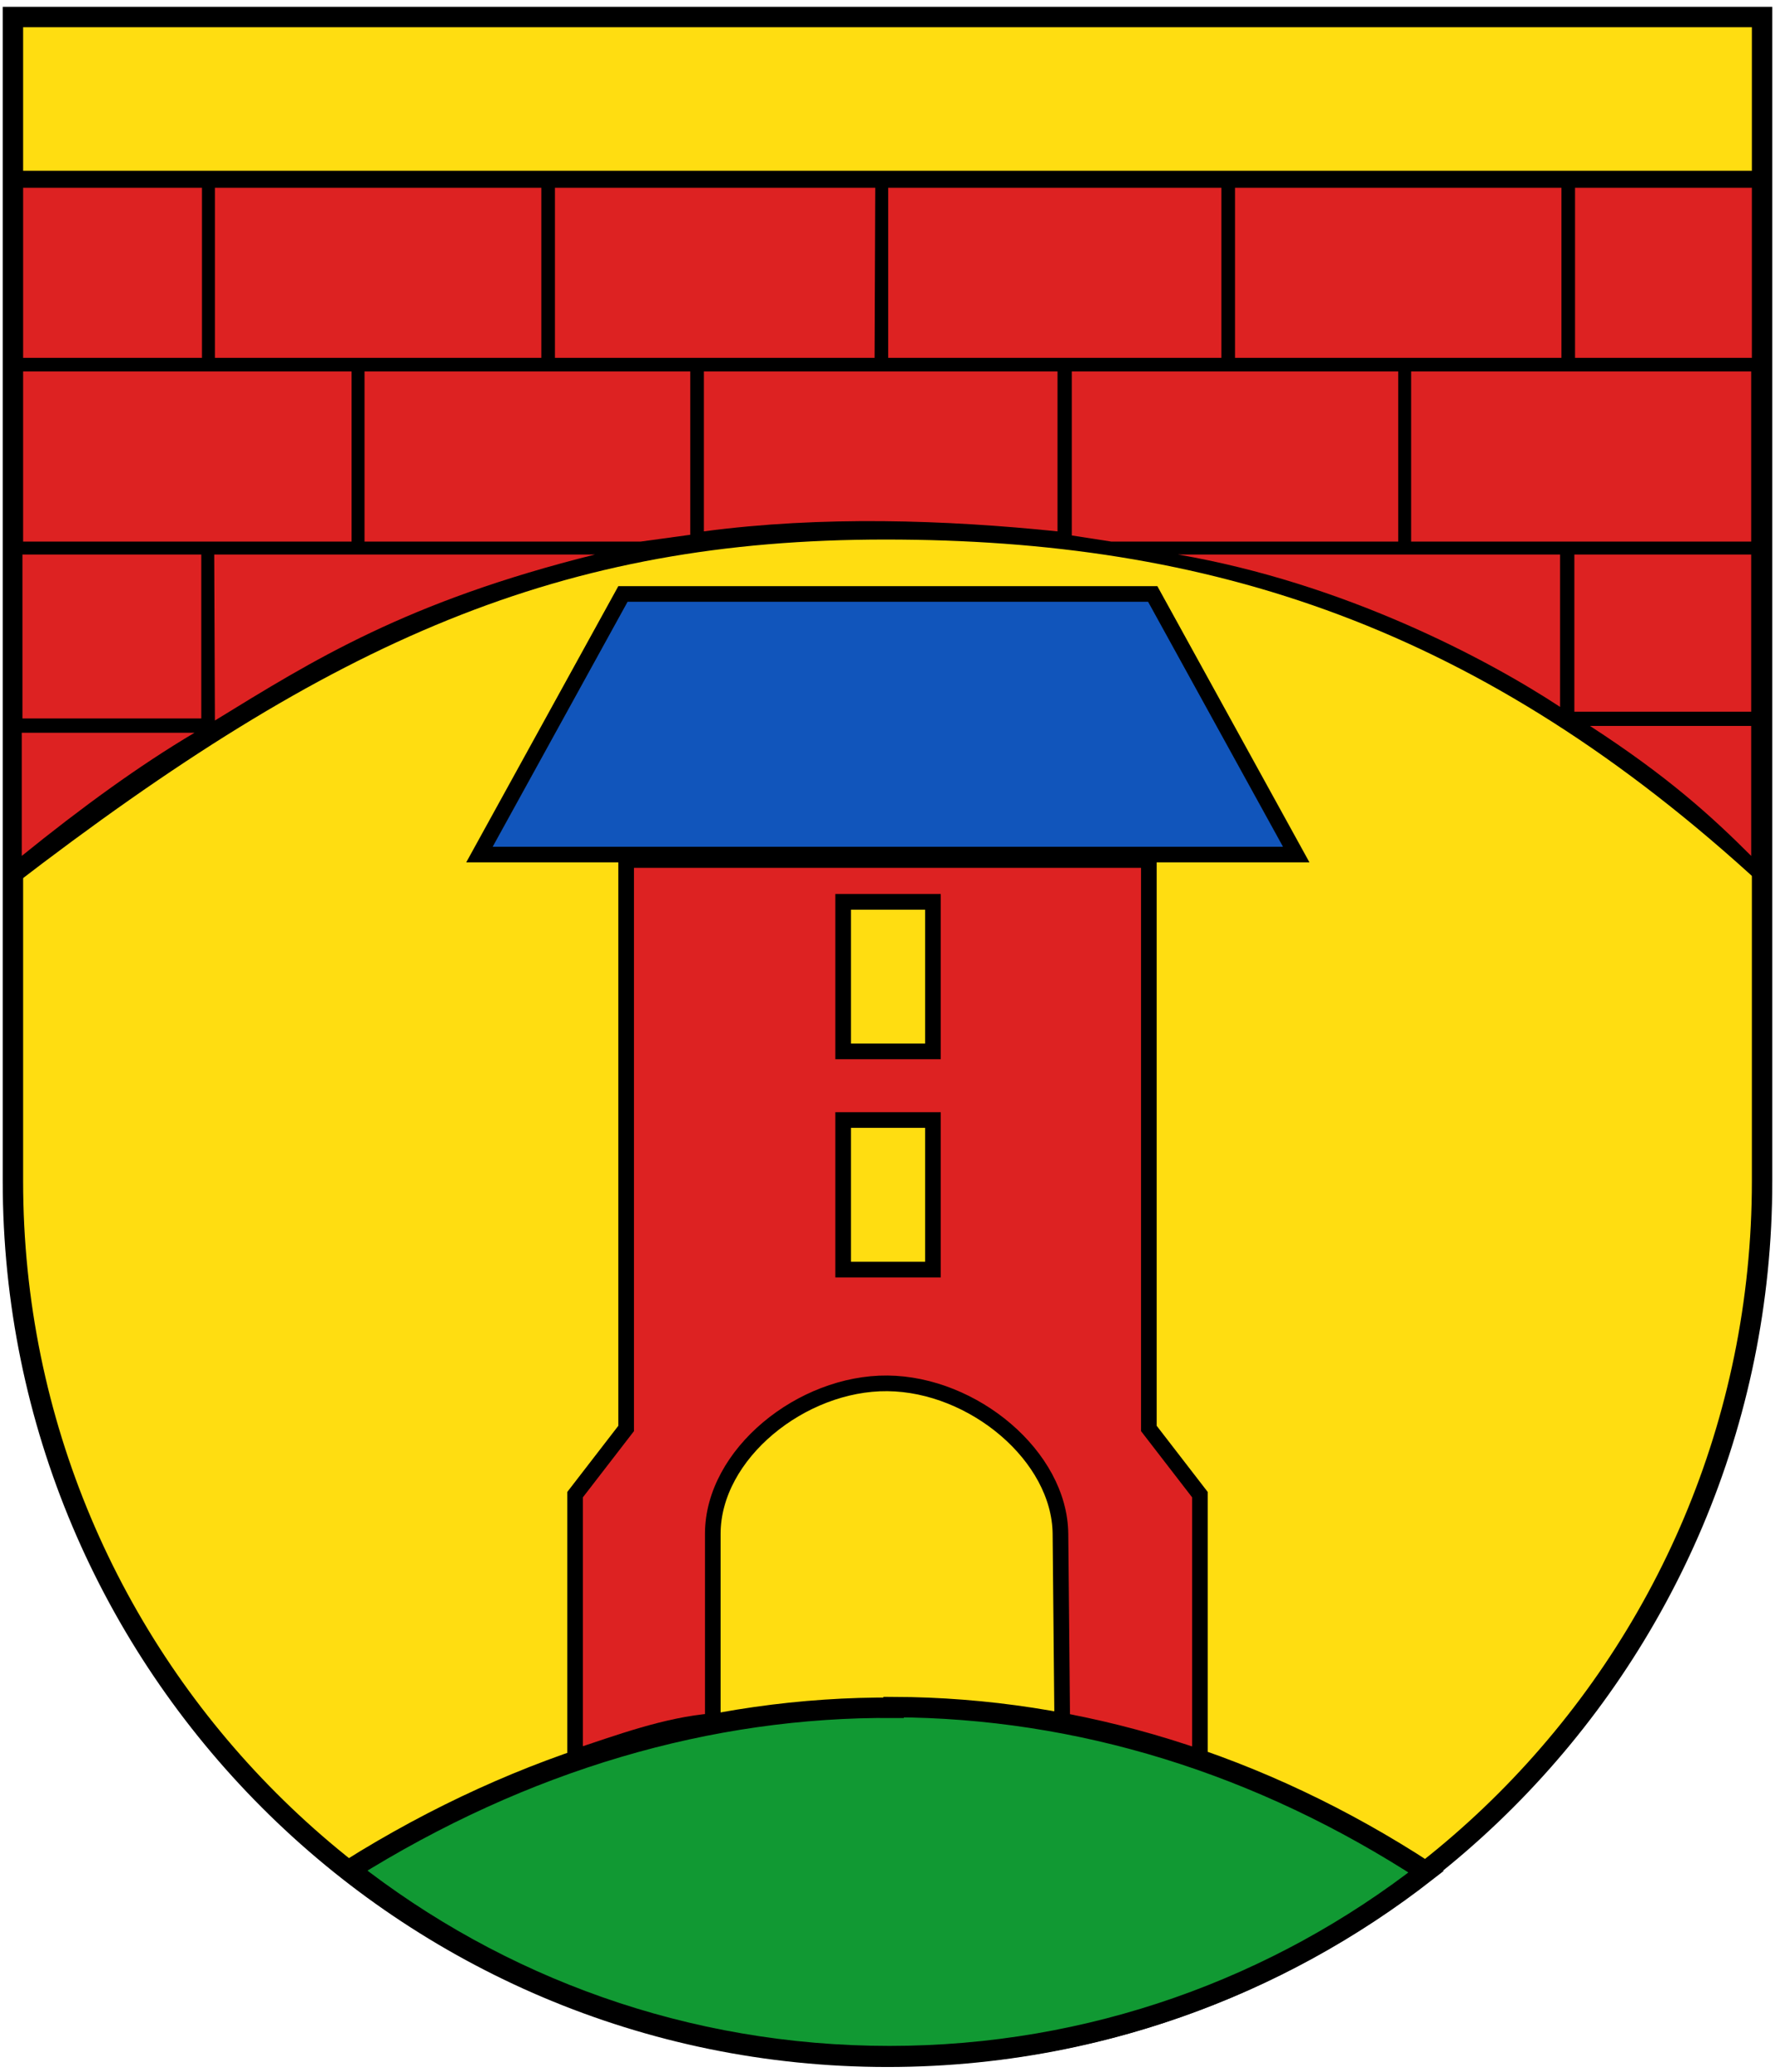 <?xml version="1.0"?>
<svg viewBox="0 0 261 304.5" xmlns="http://www.w3.org/2000/svg">
<path d="m1.9 2.5v171.1c0 71.1 57.6 128.7 128.6 128.7 71 0 128.6-57.6 128.6-128.7v-171.1z" fill="#fd1" stroke="#000" stroke-width="3"/>
<path d="m259.2 25.1h-257.3v105.1c47.3-36.4 80.7-50.9 128.3-50.9 47.6 0 87.5 12.6 129 50.9z"/>
<path d="m3.4 27.6v25l26.3 0 0-25zm28.2 0v25h48v-25zm50 0v25l47 0 .1-25h-47zm49 0v25l49 0v-25zm51 0l0 25 48 0 0-25h-48zm50 0v25h26v-25zm-228.2 27v25h48.3l0-25zm50.2 0v25h40.6l7.3-1v-24zm49.9 0v23.5c17.3-2.3 35.5-1.7 52 0v-23.5zm54.1 0v24.1l5.8.9h42.2v-25zm49.9 0v25h50v-25zm-204.2 26.9v24.1h26.3v-24.1zm28.2 0l .1 24.4c14.5-8.9 28.2-17.5 55.9-24.4zm197.9 22.4v-22.4h-56.2c24.4 4.2 45.4 15.3 56.2 22.4zm2.1-22.4v23.1h26v-23.1zm2.3 25.2c11.4 7.4 17.8 13.2 23.7 19.1v-19.1zm-230.6 1v18.1c8.9-7.2 17.3-13.3 25.4-18.1z" fill="#d22"/>
<g stroke="#000" stroke-width="2.3">
<path d="m91.6 87.3h77.9l21.1 38.3h-120.1z" fill="#15b"/>
<path d="m92.07 126.4v83.55l-7.51 9.73v38.57c6.54-2.16 13.35-4.71 20.25-5.28v-27.53c0-11.73 13.08-22.24 25.69-22.12s25.32 10.69 25.43 22.12l.26 27.53c6.91 1.4 13.41 3.61 20.25 5.28v-38.57l-7.51-9.73v-83.55zm31.91 6.15h13.2v21.98h-13.2zm0 32.07h13.2v21.98h-13.2z" fill="#d22"/>
<path d="m131.4 251c-27-.2-54.3 7.7-80 23.8 21.9 17.2 49.4 27.4 79.4 27.4 29.7 0 57.1-10.1 78.9-27.1-24.4-15.9-51.1-24.1-78.3-24.2z" fill="#193" stroke-width="3"/>
</g>
</svg>
